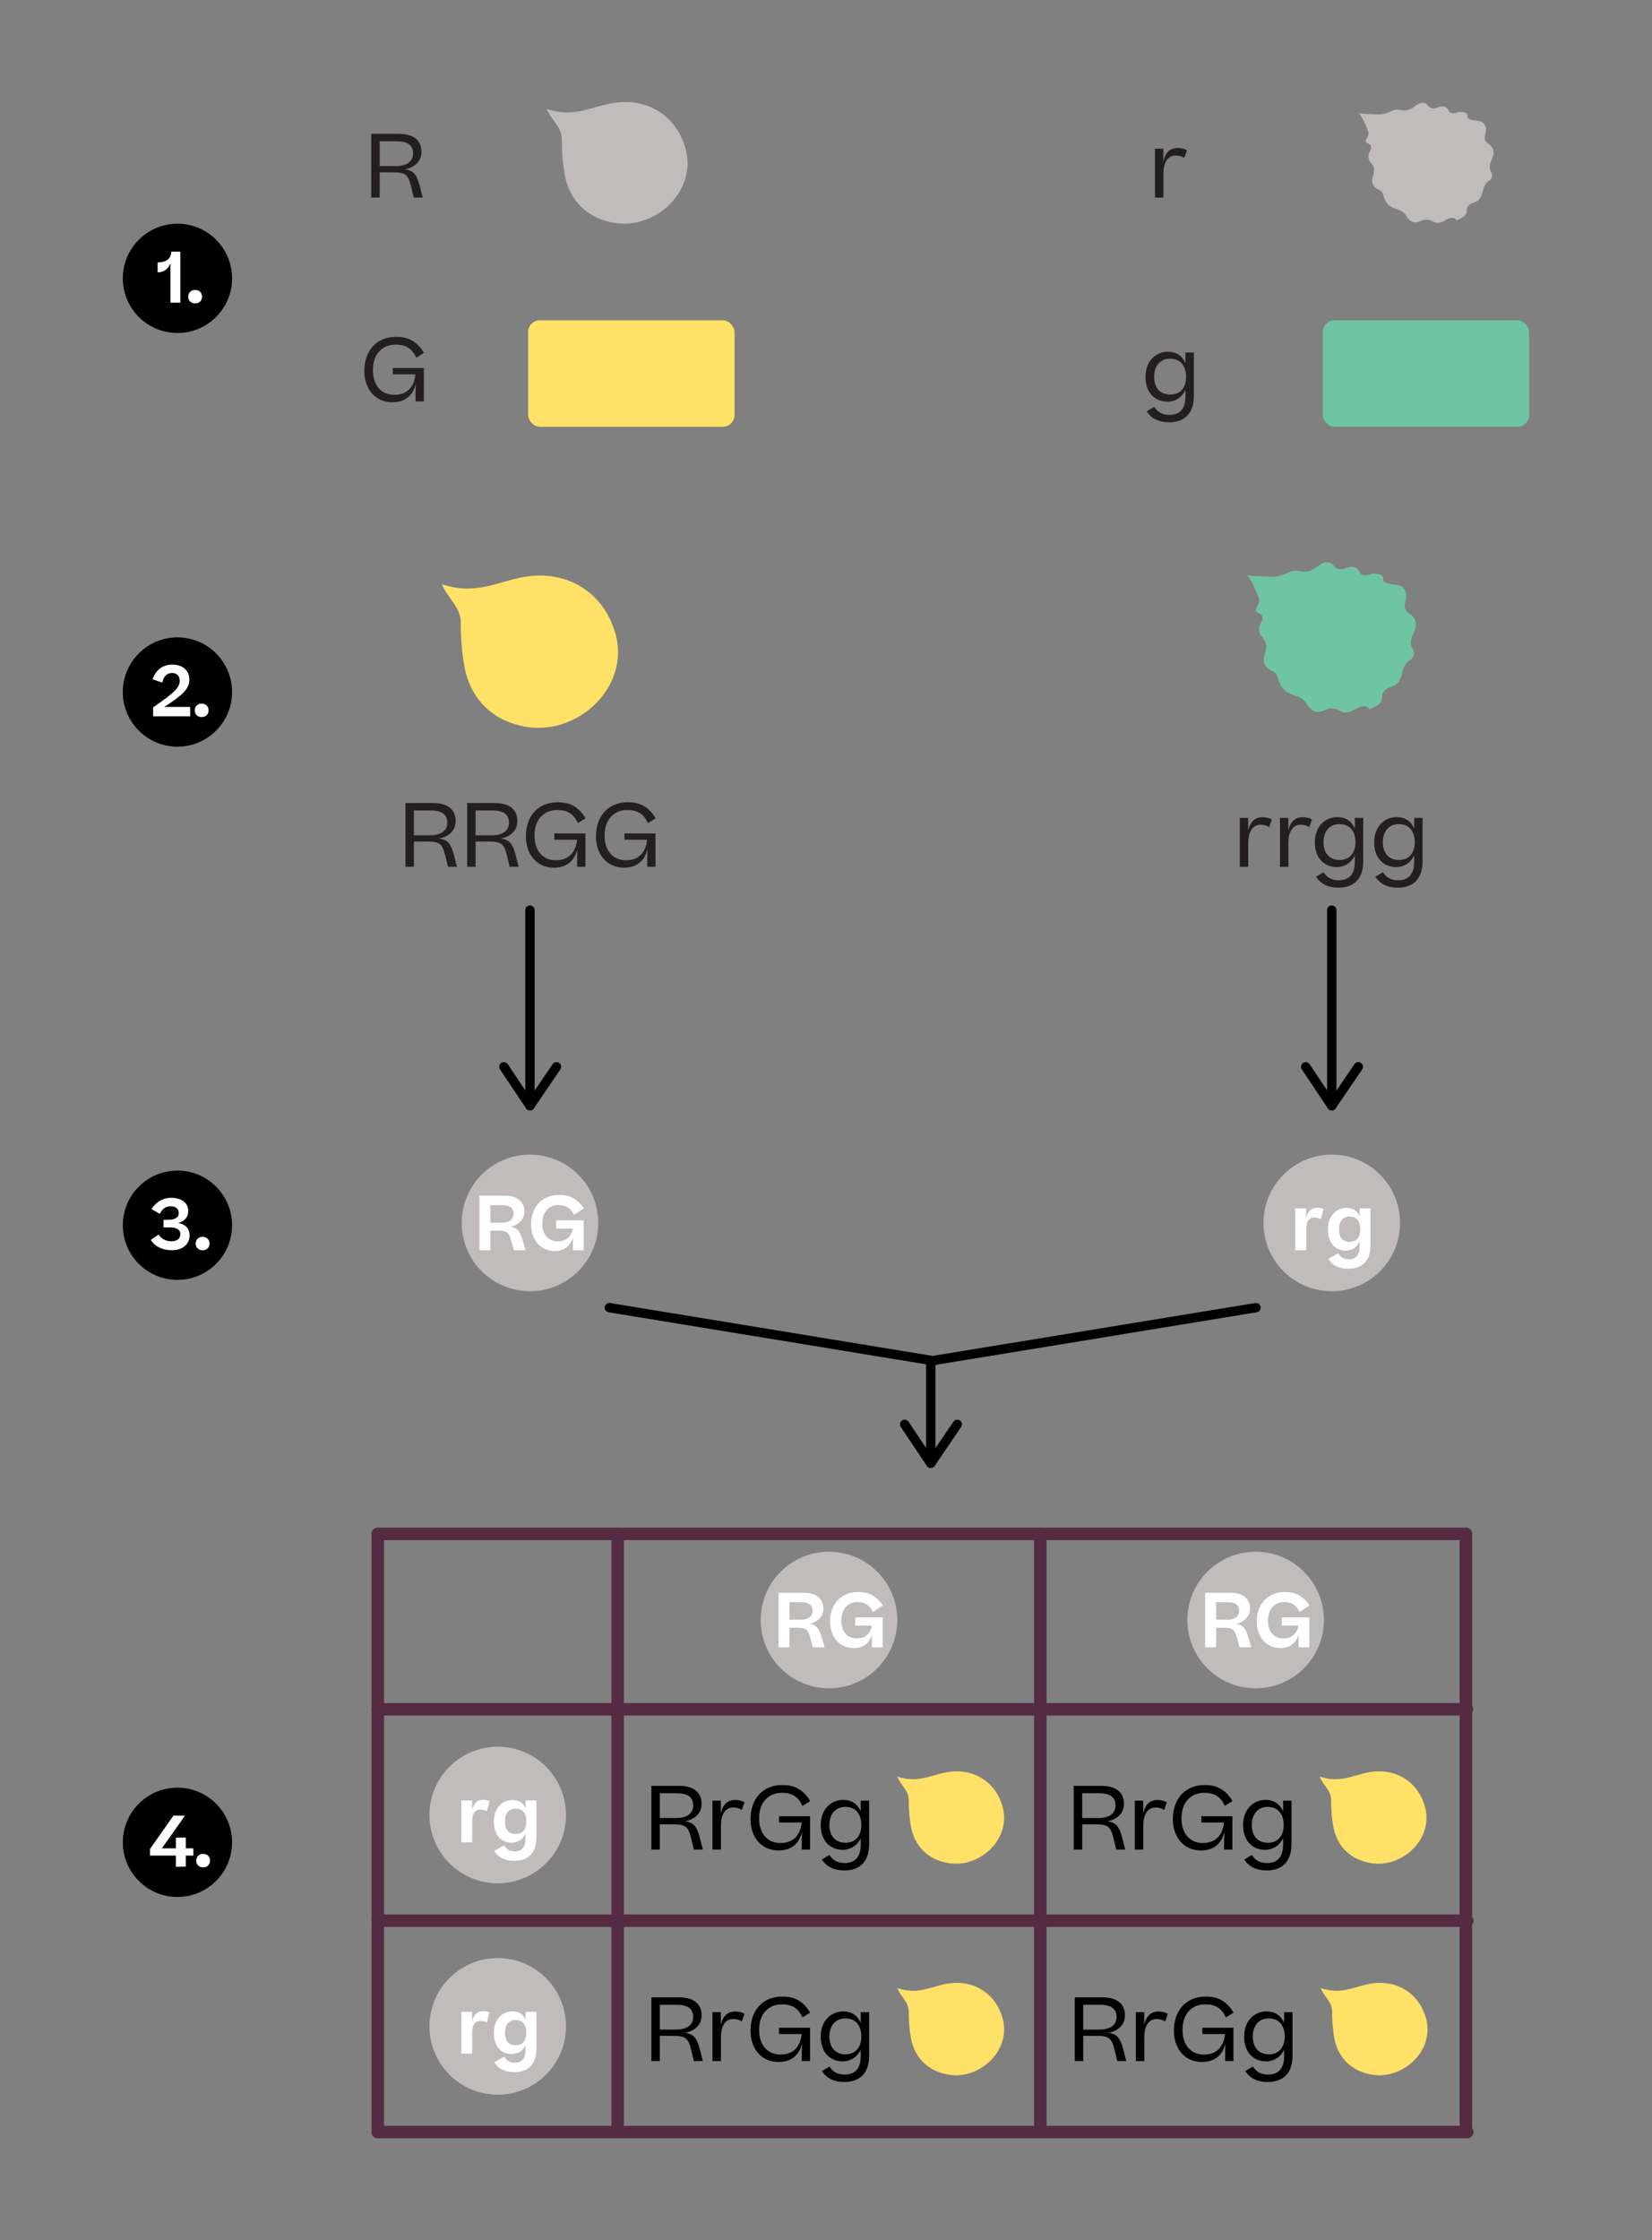 <?xml version="1.0" encoding="UTF-8"?><svg id="Layer_1" xmlns="http://www.w3.org/2000/svg" xmlns:xlink="http://www.w3.org/1999/xlink" viewBox="0 0 265.009 359.293"><rect x="0" y="0" width="265.009" height="359.293" fill="#808080" stroke="none"/><defs><style>.cls-1{fill:#c0bcbc;}.cls-2{clip-path:url(#clippath-11);}.cls-3{clip-path:url(#clippath-16);}.cls-4{fill:#fff;}.cls-5{clip-path:url(#clippath-2);}.cls-6{clip-path:url(#clippath-13);}.cls-7{clip-path:url(#clippath-15);}.cls-8{clip-path:url(#clippath-6);}.cls-9{fill:#542b42;}.cls-10{clip-path:url(#clippath-7);}.cls-11{clip-path:url(#clippath-1);}.cls-12{clip-path:url(#clippath-4);}.cls-13{clip-path:url(#clippath-12);}.cls-14{clip-path:url(#clippath-9);}.cls-15{clip-path:url(#clippath);}.cls-16{fill:none;}.cls-17{clip-path:url(#clippath-19);}.cls-18{clip-path:url(#clippath-3);}.cls-19{clip-path:url(#clippath-8);}.cls-20{clip-path:url(#clippath-18);}.cls-21{clip-path:url(#clippath-14);}.cls-22{clip-path:url(#clippath-17);}.cls-23{clip-path:url(#clippath-5);}.cls-24{clip-path:url(#clippath-10);}.cls-25{fill:#231f20;}.cls-26{fill:#fee166;}.cls-27{fill:#6fc5a3;}</style><clipPath id="clippath"><rect class="cls-16" x="74.063" y="185.178" width="21.908" height="21.908"/></clipPath><clipPath id="clippath-1"><rect class="cls-16" x="74.063" y="185.178" width="21.908" height="21.908"/></clipPath><clipPath id="clippath-2"><rect class="cls-16" x="122.03" y="248.86" width="21.908" height="21.908"/></clipPath><clipPath id="clippath-3"><rect class="cls-16" x="122.03" y="248.86" width="21.908" height="21.908"/></clipPath><clipPath id="clippath-4"><rect class="cls-16" x="68.891" y="280.133" width="21.908" height="21.908"/></clipPath><clipPath id="clippath-5"><rect class="cls-16" x="68.891" y="280.133" width="21.908" height="21.908"/></clipPath><clipPath id="clippath-6"><rect class="cls-16" x="190.471" y="248.86" width="21.908" height="21.908"/></clipPath><clipPath id="clippath-7"><rect class="cls-16" x="190.471" y="248.86" width="21.908" height="21.908"/></clipPath><clipPath id="clippath-8"><rect class="cls-16" x="68.891" y="314.031" width="21.908" height="21.908"/></clipPath><clipPath id="clippath-9"><rect class="cls-16" x="68.891" y="314.031" width="21.908" height="21.908"/></clipPath><clipPath id="clippath-10"><rect class="cls-16" x="202.684" y="185.178" width="21.908" height="21.908"/></clipPath><clipPath id="clippath-11"><rect class="cls-16" x="202.684" y="185.178" width="21.908" height="21.908"/></clipPath><clipPath id="clippath-12"><rect class="cls-16" x="19.702" y="35.88" width="17.526" height="17.526"/></clipPath><clipPath id="clippath-13"><rect class="cls-16" x="19.702" y="35.88" width="17.526" height="17.526"/></clipPath><clipPath id="clippath-14"><rect class="cls-16" x="19.702" y="187.739" width="17.526" height="17.526"/></clipPath><clipPath id="clippath-15"><rect class="cls-16" x="19.702" y="187.739" width="17.526" height="17.526"/></clipPath><clipPath id="clippath-16"><rect class="cls-16" x="19.702" y="102.222" width="17.526" height="17.526"/></clipPath><clipPath id="clippath-17"><rect class="cls-16" x="19.702" y="102.222" width="17.526" height="17.526"/></clipPath><clipPath id="clippath-18"><rect class="cls-16" x="19.702" y="286.704" width="17.526" height="17.526"/></clipPath><clipPath id="clippath-19"><rect class="cls-16" x="19.702" y="286.704" width="17.526" height="17.526"/></clipPath></defs><g><path class="cls-25" d="M66.4,134.968v4.048h-1.359v-10.226h4.412c2.508,0,3.643,1.163,3.643,2.857,0,.799-.252,1.429-.771,1.919-.504,.476-1.135,.784-1.891,.91,.518,.07,.924,.21,1.26,.448,.519,.392,.841,1.107,1.135,2.228l.477,1.863h-1.442l-.448-1.835c-.448-1.835-.896-2.213-2.844-2.213h-2.171Zm0-4.986v3.978h2.591c1.723,0,2.76-.714,2.76-2.017,0-1.233-.757-1.961-2.647-1.961h-2.703Z"/><path class="cls-25" d="M76.297,134.968v4.048h-1.359v-10.226h4.412c2.508,0,3.643,1.163,3.643,2.857,0,.799-.252,1.429-.771,1.919-.504,.476-1.135,.784-1.891,.91,.518,.07,.924,.21,1.26,.448,.519,.392,.841,1.107,1.135,2.228l.477,1.863h-1.442l-.448-1.835c-.448-1.835-.896-2.213-2.844-2.213h-2.171Zm0-4.986v3.978h2.591c1.723,0,2.76-.714,2.76-2.017,0-1.233-.757-1.961-2.647-1.961h-2.703Z"/><path class="cls-25" d="M89.178,137.966c1.862,0,3.151-1.05,3.39-3.292h-3.642v-1.009h4.986v5.351h-1.331v-1.485l.042-1.317c-.49,1.947-1.807,2.942-3.754,2.942-2.913,0-4.51-2.312-4.51-5.015,0-3.264,1.975-5.477,5.084-5.477,1.149,0,2.073,.238,2.773,.714,.715,.462,1.275,1.093,1.709,1.863l-1.219,.771c-.672-1.415-1.582-2.101-3.319-2.101-1.079,0-1.961,.364-2.634,1.093-.672,.714-1.008,1.737-1.008,3.054,0,2.227,1.218,3.908,3.432,3.908Z"/><path class="cls-25" d="M100.42,137.966c1.862,0,3.151-1.05,3.39-3.292h-3.642v-1.009h4.986v5.351h-1.331v-1.485l.042-1.317c-.49,1.947-1.807,2.942-3.754,2.942-2.913,0-4.51-2.312-4.51-5.015,0-3.264,1.975-5.477,5.084-5.477,1.149,0,2.073,.238,2.773,.714,.715,.462,1.275,1.093,1.709,1.863l-1.219,.771c-.672-1.415-1.582-2.101-3.319-2.101-1.079,0-1.961,.364-2.634,1.093-.672,.714-1.008,1.737-1.008,3.054,0,2.227,1.218,3.908,3.432,3.908Z"/></g><path class="cls-25" d="M60.911,27.643v4.048h-1.359v-10.226h4.412c2.508,0,3.643,1.163,3.643,2.857,0,.799-.252,1.429-.771,1.919-.504,.476-1.135,.784-1.891,.91,.518,.07,.924,.21,1.26,.448,.52,.392,.842,1.107,1.135,2.228l.477,1.863h-1.441l-.449-1.835c-.447-1.835-.896-2.213-2.844-2.213h-2.17Zm0-4.986v3.978h2.59c1.723,0,2.76-.714,2.76-2.017,0-1.233-.756-1.961-2.646-1.961h-2.703Z"/><path class="cls-25" d="M63.257,63.326c1.863,0,3.152-1.05,3.391-3.292h-3.643v-1.009h4.986v5.351h-1.33v-1.485l.041-1.317c-.49,1.947-1.807,2.942-3.754,2.942-2.912,0-4.51-2.312-4.51-5.015,0-3.264,1.975-5.477,5.084-5.477,1.148,0,2.074,.238,2.773,.714,.715,.462,1.275,1.093,1.709,1.863l-1.219,.771c-.672-1.415-1.582-2.101-3.318-2.101-1.08,0-1.961,.364-2.635,1.093-.672,.714-1.008,1.737-1.008,3.054,0,2.227,1.219,3.908,3.432,3.908Z"/><path class="cls-25" d="M190.415,24.113l-.435,1.219c-.392-.266-.84-.392-1.4-.392-1.079,0-1.947,.91-1.947,2.885v3.866h-1.358v-7.844h1.345v2.003c.35-1.457,1.135-2.115,2.312-2.115,.63,0,1.134,.154,1.484,.378Z"/><path class="cls-25" d="M183.756,60.455c0-2.647,1.736-4.048,3.6-4.048,1.358,0,2.325,.672,2.815,1.849v-1.723h1.345v6.976c0,2.858-1.541,4.216-3.992,4.216-1.681,0-2.844-.63-3.586-1.751l1.219-.728c.546,.84,1.274,1.289,2.451,1.289,1.569,0,2.563-.882,2.563-2.97v-1.022c-.561,1.19-1.639,1.877-2.914,1.877-1.862,0-3.501-1.317-3.501-3.964Zm6.513-.014c0-1.639-.812-2.914-2.577-2.914-1.526,0-2.549,1.121-2.549,2.914,0,1.835,1.05,2.843,2.577,2.843,1.736,0,2.549-1.261,2.549-2.843Z"/><g><path class="cls-25" d="M204.024,131.439l-.434,1.219c-.393-.266-.84-.392-1.4-.392-1.08,0-1.947,.91-1.947,2.885v3.866h-1.359v-7.844h1.346v2.003c.35-1.457,1.135-2.115,2.311-2.115,.631,0,1.135,.154,1.484,.378Z"/><path class="cls-25" d="M210.466,131.439l-.436,1.219c-.391-.266-.84-.392-1.4-.392-1.078,0-1.947,.91-1.947,2.885v3.866h-1.357v-7.844h1.344v2.003c.35-1.457,1.135-2.115,2.312-2.115,.629,0,1.133,.154,1.484,.378Z"/><path class="cls-25" d="M210.925,135.095c0-2.647,1.736-4.048,3.6-4.048,1.359,0,2.326,.672,2.816,1.849v-1.723h1.344v6.976c0,2.858-1.541,4.216-3.992,4.216-1.68,0-2.844-.63-3.586-1.751l1.219-.728c.547,.84,1.275,1.289,2.451,1.289,1.57,0,2.564-.882,2.564-2.97v-1.022c-.561,1.19-1.639,1.877-2.914,1.877-1.863,0-3.502-1.317-3.502-3.964Zm6.514-.014c0-1.639-.812-2.914-2.578-2.914-1.525,0-2.549,1.121-2.549,2.914,0,1.835,1.051,2.843,2.578,2.843,1.736,0,2.549-1.261,2.549-2.843Z"/><path class="cls-25" d="M220.444,135.095c0-2.647,1.736-4.048,3.6-4.048,1.359,0,2.326,.672,2.816,1.849v-1.723h1.344v6.976c0,2.858-1.541,4.216-3.992,4.216-1.68,0-2.844-.63-3.586-1.751l1.219-.728c.547,.84,1.275,1.289,2.451,1.289,1.57,0,2.564-.882,2.564-2.97v-1.022c-.561,1.19-1.639,1.877-2.914,1.877-1.863,0-3.502-1.317-3.502-3.964Zm6.514-.014c0-1.639-.812-2.914-2.578-2.914-1.525,0-2.549,1.121-2.549,2.914,0,1.835,1.051,2.843,2.578,2.843,1.736,0,2.549-1.261,2.549-2.843Z"/></g><g id="Number_Point_Science"><g class="cls-15"><g class="cls-11"><path class="cls-1" d="M95.971,196.132c0,6.05-4.904,10.954-10.954,10.954-6.049,0-10.954-4.904-10.954-10.954s4.905-10.954,10.954-10.954c6.05,0,10.954,4.904,10.954,10.954"/></g><g><path class="cls-4" d="M78.674,197.37v3.142h-1.763v-8.755h4.077c2.027,0,3.131,1.008,3.131,2.543,0,1.199-.863,2.17-2.255,2.446,.348,.048,.636,.132,.876,.276,.516,.3,.815,.899,1.115,1.943l.468,1.547h-1.884l-.419-1.523c-.36-1.319-.684-1.619-2.1-1.619h-1.247Zm0-4.09v2.806h1.859c1.211,0,1.847-.587,1.847-1.451,0-.863-.563-1.355-1.811-1.355h-1.896Z"/><path class="cls-4" d="M89.484,199.085c1.235,0,2.183-.66,2.387-2.051h-2.65v-1.319h4.413v4.797h-1.738v-2.027c-.42,1.391-1.416,2.147-2.891,2.147-2.459,0-3.814-1.991-3.814-4.246,0-2.734,1.703-4.749,4.498-4.749,.983,0,1.787,.204,2.41,.6,.636,.396,1.151,.923,1.571,1.559l-1.606,1.031c-.54-1.055-1.224-1.571-2.471-1.571-.768,0-1.392,.264-1.871,.791s-.72,1.247-.72,2.171c0,1.811,.947,2.866,2.482,2.866Z"/></g></g></g><path class="cls-9" d="M99.086,342.879c-.553,0-1-.447-1-1v-95.875c0-.553,.447-1,1-1s1,.447,1,1v95.875c0,.553-.447,1-1,1Z"/><path class="cls-9" d="M166.882,342.879c-.553,0-1-.447-1-1v-95.875c0-.553,.447-1,1-1s1,.447,1,1v95.875c0,.553-.447,1-1,1Z"/><path class="cls-9" d="M235.149,342.419c-.553,0-1-.447-1-1v-95.415c0-.553,.447-1,1-1s1,.447,1,1v95.415c0,.553-.447,1-1,1Z"/><path class="cls-9" d="M60.604,342.933c-.553,0-1-.447-1-1v-95.93c0-.553,.447-1,1-1s1,.447,1,1v95.93c0,.553-.447,1-1,1Z"/><path class="cls-9" d="M235.322,275.138H60.604c-.553,0-1-.447-1-1s.447-1,1-1H235.322c.553,0,1,.447,1,1s-.447,1-1,1Z"/><path class="cls-9" d="M235.384,342.933H60.604c-.553,0-1-.447-1-1s.447-1,1-1H235.384c.553,0,1,.447,1,1s-.447,1-1,1Z"/><path class="cls-9" d="M235.384,309.036H60.604c-.553,0-1-.447-1-1s.447-1,1-1H235.384c.553,0,1,.447,1,1s-.447,1-1,1Z"/><path class="cls-9" d="M235.149,247.004H60.604c-.553,0-1-.447-1-1s.447-1,1-1H235.149c.553,0,1,.447,1,1s-.447,1-1,1Z"/><g id="Number_Point_Science-2"><g class="cls-5"><g class="cls-18"><path class="cls-1" d="M143.938,259.814c0,6.05-4.904,10.954-10.954,10.954-6.049,0-10.954-4.904-10.954-10.954s4.905-10.954,10.954-10.954c6.05,0,10.954,4.904,10.954,10.954"/></g><g><path class="cls-4" d="M126.641,261.051v3.143h-1.763v-8.756h4.077c2.027,0,3.131,1.008,3.131,2.543,0,1.199-.863,2.171-2.255,2.446,.348,.049,.636,.133,.876,.276,.516,.3,.815,.899,1.115,1.942l.468,1.548h-1.884l-.419-1.523c-.36-1.319-.684-1.619-2.1-1.619h-1.247Zm0-4.09v2.807h1.859c1.211,0,1.847-.588,1.847-1.451s-.563-1.355-1.811-1.355h-1.896Z"/><path class="cls-4" d="M137.451,262.766c1.235,0,2.183-.659,2.387-2.051h-2.65v-1.319h4.413v4.798h-1.738v-2.027c-.42,1.392-1.416,2.147-2.891,2.147-2.459,0-3.814-1.991-3.814-4.246,0-2.734,1.703-4.749,4.498-4.749,.983,0,1.787,.203,2.41,.6,.636,.396,1.151,.923,1.571,1.559l-1.606,1.031c-.54-1.055-1.224-1.57-2.471-1.57-.768,0-1.392,.264-1.871,.791-.479,.528-.72,1.247-.72,2.171,0,1.812,.947,2.866,2.482,2.866Z"/></g></g></g><g id="Number_Point_Science-3"><g class="cls-12"><g class="cls-23"><path class="cls-1" d="M90.799,291.087c0,6.05-4.904,10.954-10.954,10.954-6.049,0-10.954-4.904-10.954-10.954s4.905-10.954,10.954-10.954c6.05,0,10.954,4.904,10.954,10.954"/></g><g><path class="cls-4" d="M78.528,288.859l-.432,1.606c-.3-.155-.647-.251-1.067-.251-.768,0-1.283,.635-1.283,1.751v3.502h-1.751v-6.717h1.738v1.523c.3-1.104,.804-1.619,1.751-1.619,.444,0,.768,.072,1.044,.204Z"/><path class="cls-4" d="M79.227,292.145c0-2.314,1.463-3.466,2.95-3.466,1.056,0,1.739,.432,2.135,1.354v-1.283h1.739v5.949c0,2.507-1.343,3.729-3.562,3.729-1.535,0-2.615-.575-3.203-1.595l1.607-.888c.384,.636,.815,.972,1.728,.972,1.055,0,1.679-.66,1.679-2.051v-.756c-.42,.899-1.151,1.415-2.243,1.415-1.583,0-2.83-1.127-2.83-3.382Zm5.193-.036c0-1.199-.492-2.039-1.703-2.039-1.188,0-1.703,.852-1.703,2.039,0,1.199,.456,2.003,1.703,2.003,1.211,0,1.703-.815,1.703-2.003Z"/></g></g></g><g id="Number_Point_Science-4"><g class="cls-8"><g class="cls-10"><path class="cls-1" d="M212.379,259.814c0,6.05-4.904,10.954-10.954,10.954-6.049,0-10.954-4.904-10.954-10.954s4.905-10.954,10.954-10.954c6.05,0,10.954,4.904,10.954,10.954"/></g><g><path class="cls-4" d="M195.082,261.051v3.143h-1.763v-8.756h4.077c2.027,0,3.131,1.008,3.131,2.543,0,1.199-.863,2.171-2.255,2.446,.348,.049,.636,.133,.876,.276,.516,.3,.815,.899,1.115,1.942l.468,1.548h-1.884l-.419-1.523c-.36-1.319-.684-1.619-2.1-1.619h-1.247Zm0-4.09v2.807h1.859c1.211,0,1.847-.588,1.847-1.451s-.563-1.355-1.811-1.355h-1.896Z"/><path class="cls-4" d="M205.893,262.766c1.235,0,2.183-.659,2.387-2.051h-2.65v-1.319h4.413v4.798h-1.738v-2.027c-.42,1.392-1.416,2.147-2.891,2.147-2.459,0-3.814-1.991-3.814-4.246,0-2.734,1.703-4.749,4.498-4.749,.983,0,1.787,.203,2.41,.6,.636,.396,1.151,.923,1.571,1.559l-1.606,1.031c-.54-1.055-1.224-1.57-2.471-1.57-.768,0-1.392,.264-1.871,.791-.479,.528-.72,1.247-.72,2.171,0,1.812,.947,2.866,2.482,2.866Z"/></g></g></g><g id="Number_Point_Science-5"><g class="cls-19"><g class="cls-14"><path class="cls-1" d="M90.799,324.985c0,6.05-4.904,10.954-10.954,10.954-6.049,0-10.954-4.904-10.954-10.954s4.905-10.954,10.954-10.954c6.05,0,10.954,4.904,10.954,10.954"/></g><g><path class="cls-4" d="M78.528,322.756l-.432,1.606c-.3-.155-.647-.251-1.067-.251-.768,0-1.283,.635-1.283,1.751v3.502h-1.751v-6.717h1.738v1.523c.3-1.104,.804-1.619,1.751-1.619,.444,0,.768,.072,1.044,.204Z"/><path class="cls-4" d="M79.227,326.043c0-2.314,1.463-3.466,2.95-3.466,1.056,0,1.739,.432,2.135,1.354v-1.283h1.739v5.949c0,2.507-1.343,3.729-3.562,3.729-1.535,0-2.615-.575-3.203-1.595l1.607-.888c.384,.636,.815,.972,1.728,.972,1.055,0,1.679-.66,1.679-2.051v-.756c-.42,.899-1.151,1.415-2.243,1.415-1.583,0-2.83-1.127-2.83-3.382Zm5.193-.036c0-1.199-.492-2.039-1.703-2.039-1.188,0-1.703,.852-1.703,2.039,0,1.199,.456,2.003,1.703,2.003,1.211,0,1.703-.815,1.703-2.003Z"/></g></g></g><g><path d="M85.017,178.093c-.414,0-.75-.336-.75-.75v-31.378c0-.414,.336-.75,.75-.75s.75,.336,.75,.75v31.378c0,.414-.336,.75-.75,.75Z"/><path d="M80.085,171.086c0-.242,.117-.479,.333-.624,.344-.23,.81-.138,1.04,.207l3.565,5.332,3.631-5.336c.234-.343,.7-.431,1.042-.198,.343,.236,.428,.705,.198,1.042l-4.258,6.256c-.141,.207-.374,.33-.623,.328-.25-.001-.482-.126-.62-.333l-4.182-6.256c-.086-.129-.127-.274-.127-.417Z"/></g><g id="Number_Point_Science-6"><g class="cls-24"><g class="cls-2"><path class="cls-1" d="M224.592,196.132c0,6.05-4.904,10.954-10.954,10.954-6.049,0-10.954-4.904-10.954-10.954s4.905-10.954,10.954-10.954c6.05,0,10.954,4.904,10.954,10.954"/></g><g><path class="cls-4" d="M212.321,193.903l-.432,1.607c-.3-.156-.647-.251-1.067-.251-.768,0-1.283,.635-1.283,1.751v3.502h-1.751v-6.716h1.739v1.523c.3-1.103,.804-1.619,1.751-1.619,.443,0,.768,.072,1.043,.204Z"/><path class="cls-4" d="M213.021,197.19c0-2.314,1.463-3.466,2.95-3.466,1.055,0,1.739,.432,2.135,1.355v-1.283h1.739v5.949c0,2.507-1.344,3.73-3.562,3.73-1.535,0-2.614-.576-3.202-1.595l1.607-.888c.384,.636,.815,.972,1.727,.972,1.056,0,1.68-.66,1.68-2.051v-.756c-.42,.9-1.151,1.416-2.243,1.416-1.583,0-2.83-1.127-2.83-3.382Zm5.192-.036c0-1.199-.491-2.039-1.703-2.039-1.187,0-1.703,.852-1.703,2.039,0,1.2,.456,2.003,1.703,2.003,1.212,0,1.703-.815,1.703-2.003Z"/></g></g></g><g><path d="M213.638,178.093c-.414,0-.75-.336-.75-.75v-31.378c0-.414,.336-.75,.75-.75s.75,.336,.75,.75v31.378c0,.414-.336,.75-.75,.75Z"/><path d="M208.706,171.086c0-.242,.117-.479,.333-.624,.344-.23,.81-.138,1.04,.207l3.565,5.332,3.631-5.336c.234-.343,.7-.431,1.042-.198,.343,.236,.428,.705,.198,1.042l-4.258,6.256c-.141,.207-.374,.33-.623,.328-.25-.001-.482-.126-.62-.333l-4.182-6.256c-.086-.129-.127-.274-.127-.417Z"/></g><g id="Number_Point_Science-7"><g class="cls-13"><g class="cls-6"><path d="M37.228,44.643c0,4.84-3.923,8.763-8.763,8.763-4.839,0-8.763-3.923-8.763-8.763s3.924-8.763,8.763-8.763c4.84,0,8.763,3.923,8.763,8.763"/></g><g><path class="cls-4" d="M28.931,40.36v8.176h-1.591v-6.283c-.347,.84-1.03,1.411-1.926,1.411h-.123v-1.59h.056c1.399,0,2.105-.638,2.116-1.713h1.468Z"/><path class="cls-4" d="M30.196,47.584c0-.638,.447-1.086,1.108-1.086s1.108,.448,1.108,1.086c0,.639-.447,1.075-1.108,1.075s-1.108-.437-1.108-1.075Z"/></g></g></g><g id="Number_Point_Science-8"><g class="cls-21"><g class="cls-7"><path d="M37.228,196.502c0,4.84-3.923,8.763-8.763,8.763-4.839,0-8.763-3.923-8.763-8.763s3.924-8.763,8.763-8.763c4.84,0,8.763,3.923,8.763,8.763"/></g><g><path class="cls-4" d="M25.447,197.987c.403,.661,1.132,1.086,2.027,1.086,.952,0,1.456-.459,1.456-1.131,0-.728-.582-1.098-1.702-1.098h-.997v-1.221h.84c.941,0,1.602-.358,1.602-1.064,0-.717-.47-1.086-1.321-1.086-.772,0-1.299,.358-1.714,1.209l-1.333-.784c.706-1.086,1.792-1.792,3.125-1.792,1.636,0,2.767,.75,2.767,2.117,0,1.031-.639,1.669-1.624,1.904,1.165,.235,1.837,.862,1.837,2.027,0,1.31-1.008,2.352-2.867,2.352-1.479,0-2.711-.604-3.349-1.646l1.254-.874Z"/><path class="cls-4" d="M31.395,199.443c0-.638,.448-1.086,1.109-1.086,.66,0,1.108,.448,1.108,1.086,0,.639-.448,1.075-1.108,1.075-.661,0-1.109-.437-1.109-1.075Z"/></g></g></g><g id="Number_Point_Science-9"><g class="cls-3"><g class="cls-22"><path d="M37.228,110.985c0,4.84-3.923,8.763-8.763,8.763-4.839,0-8.763-3.923-8.763-8.763s3.924-8.763,8.763-8.763c4.84,0,8.763,3.923,8.763,8.763"/></g><g><path class="cls-4" d="M30.381,108.964c0,1.59-1.188,2.554-4.032,4.413h4.155v1.501h-5.936v-1.434c3.718-2.554,4.256-3.282,4.256-4.278,0-.762-.448-1.232-1.21-1.232-.807,0-1.344,.459-1.579,1.534l-1.568-.526c.526-1.467,1.579-2.352,3.182-2.352,1.803,0,2.732,1.086,2.732,2.375Z"/><path class="cls-4" d="M31.243,113.926c0-.638,.447-1.086,1.108-1.086s1.108,.448,1.108,1.086c0,.639-.447,1.075-1.108,1.075s-1.108-.437-1.108-1.075Z"/></g></g></g><g id="Number_Point_Science-10"><g class="cls-20"><g class="cls-17"><path d="M37.228,295.467c0,4.84-3.923,8.763-8.763,8.763-4.839,0-8.763-3.923-8.763-8.763s3.924-8.763,8.763-8.763c4.84,0,8.763,3.923,8.763,8.763"/></g><g><path class="cls-4" d="M29.81,294.713v1.725h1.21v1.153h-1.21v1.77l-1.59,.034v-1.804h-4.155v-1.063l3.763-5.343h1.826v.033l-3.696,5.22h2.263v-1.725h1.59Z"/><path class="cls-4" d="M31.479,298.408c0-.638,.448-1.086,1.109-1.086,.66,0,1.108,.448,1.108,1.086,0,.639-.448,1.075-1.108,1.075-.661,0-1.109-.437-1.109-1.075Z"/></g></g></g><g><g><path d="M105.848,292.584v4.048h-1.359v-10.226h4.412c2.508,0,3.643,1.163,3.643,2.857,0,.799-.252,1.429-.771,1.92-.504,.476-1.135,.784-1.891,.91,.518,.07,.924,.21,1.26,.448,.519,.392,.841,1.106,1.135,2.228l.477,1.862h-1.442l-.448-1.835c-.448-1.835-.896-2.213-2.844-2.213h-2.171Zm0-4.986v3.978h2.591c1.723,0,2.76-.714,2.76-2.017,0-1.233-.757-1.961-2.647-1.961h-2.703Z"/><path d="M119.429,289.053l-.435,1.219c-.392-.266-.84-.392-1.4-.392-1.079,0-1.947,.91-1.947,2.885v3.866h-1.358v-7.844h1.345v2.003c.35-1.457,1.135-2.115,2.312-2.115,.63,0,1.134,.154,1.484,.378Z"/><path d="M125.211,295.581c1.862,0,3.151-1.05,3.39-3.291h-3.642v-1.009h4.986v5.351h-1.331v-1.484l.042-1.317c-.49,1.947-1.807,2.942-3.754,2.942-2.913,0-4.51-2.312-4.51-5.015,0-3.264,1.975-5.478,5.084-5.478,1.149,0,2.073,.238,2.773,.715,.715,.462,1.275,1.093,1.709,1.862l-1.219,.771c-.672-1.414-1.582-2.101-3.319-2.101-1.079,0-1.961,.364-2.634,1.093-.672,.714-1.008,1.736-1.008,3.054,0,2.227,1.218,3.907,3.432,3.907Z"/><path d="M131.661,292.71c0-2.647,1.737-4.048,3.601-4.048,1.358,0,2.325,.672,2.815,1.849v-1.723h1.345v6.976c0,2.857-1.541,4.216-3.992,4.216-1.681,0-2.844-.63-3.586-1.751l1.219-.728c.546,.84,1.274,1.288,2.451,1.288,1.569,0,2.563-.882,2.563-2.97v-1.022c-.561,1.19-1.639,1.877-2.914,1.877-1.862,0-3.502-1.316-3.502-3.964Zm6.514-.014c0-1.64-.812-2.914-2.577-2.914-1.526,0-2.549,1.121-2.549,2.914,0,1.835,1.05,2.843,2.577,2.843,1.736,0,2.549-1.261,2.549-2.843Z"/></g><path class="cls-26" d="M143.938,284.922c3.787,1.276,5.952-.704,9.178-.833,3.675-.147,6.7,2.012,7.722,5.671,1.409,5.044-3.484,9.783-8.506,9.069-3.437-.489-5.574-2.746-6.167-5.717-.288-1.443-.39-2.956-.39-4.461,0-1.506-1.28-2.341-1.836-3.729Z"/></g><g><g><path d="M105.848,326.508v4.049h-1.359v-10.226h4.412c2.508,0,3.643,1.162,3.643,2.857,0,.799-.252,1.429-.771,1.919-.504,.477-1.135,.784-1.891,.91,.518,.07,.924,.211,1.26,.448,.519,.393,.841,1.107,1.135,2.228l.477,1.863h-1.442l-.448-1.835c-.448-1.835-.896-2.214-2.844-2.214h-2.171Zm0-4.986v3.979h2.591c1.723,0,2.76-.715,2.76-2.018,0-1.232-.757-1.961-2.647-1.961h-2.703Z"/><path d="M119.429,322.979l-.435,1.219c-.392-.267-.84-.393-1.4-.393-1.079,0-1.947,.91-1.947,2.886v3.866h-1.358v-7.845h1.345v2.003c.35-1.456,1.135-2.114,2.312-2.114,.63,0,1.134,.153,1.484,.378Z"/><path d="M125.211,329.506c1.862,0,3.151-1.051,3.39-3.292h-3.642v-1.009h4.986v5.352h-1.331v-1.485l.042-1.316c-.49,1.947-1.807,2.941-3.754,2.941-2.913,0-4.51-2.312-4.51-5.015,0-3.264,1.975-5.477,5.084-5.477,1.149,0,2.073,.238,2.773,.714,.715,.463,1.275,1.093,1.709,1.863l-1.219,.771c-.672-1.415-1.582-2.102-3.319-2.102-1.079,0-1.961,.364-2.634,1.093-.672,.715-1.008,1.737-1.008,3.054,0,2.228,1.218,3.908,3.432,3.908Z"/><path d="M131.661,326.635c0-2.647,1.737-4.049,3.601-4.049,1.358,0,2.325,.673,2.815,1.85v-1.724h1.345v6.976c0,2.858-1.541,4.217-3.992,4.217-1.681,0-2.844-.631-3.586-1.751l1.219-.729c.546,.841,1.274,1.289,2.451,1.289,1.569,0,2.563-.883,2.563-2.97v-1.022c-.561,1.19-1.639,1.877-2.914,1.877-1.862,0-3.502-1.317-3.502-3.964Zm6.514-.015c0-1.639-.812-2.913-2.577-2.913-1.526,0-2.549,1.12-2.549,2.913,0,1.835,1.05,2.844,2.577,2.844,1.736,0,2.549-1.261,2.549-2.844Z"/></g><path class="cls-26" d="M143.938,318.847c3.787,1.276,5.952-.704,9.178-.833,3.675-.147,6.7,2.012,7.722,5.671,1.409,5.044-3.484,9.783-8.506,9.069-3.437-.489-5.574-2.746-6.167-5.717-.288-1.443-.39-2.956-.39-4.461,0-1.506-1.28-2.341-1.836-3.729Z"/></g><g><g><path d="M173.767,326.508v4.049h-1.359v-10.226h4.412c2.508,0,3.643,1.162,3.643,2.857,0,.799-.252,1.429-.771,1.919-.504,.477-1.135,.784-1.891,.91,.518,.07,.924,.211,1.26,.448,.519,.393,.841,1.107,1.135,2.228l.477,1.863h-1.442l-.448-1.835c-.448-1.835-.896-2.214-2.844-2.214h-2.171Zm0-4.986v3.979h2.591c1.723,0,2.76-.715,2.76-2.018,0-1.232-.757-1.961-2.647-1.961h-2.703Z"/><path d="M187.348,322.979l-.435,1.219c-.392-.267-.84-.393-1.4-.393-1.079,0-1.947,.91-1.947,2.886v3.866h-1.358v-7.845h1.345v2.003c.35-1.456,1.135-2.114,2.312-2.114,.63,0,1.134,.153,1.484,.378Z"/><path d="M193.13,329.506c1.862,0,3.151-1.051,3.39-3.292h-3.642v-1.009h4.986v5.352h-1.331v-1.485l.042-1.316c-.49,1.947-1.807,2.941-3.754,2.941-2.913,0-4.51-2.312-4.51-5.015,0-3.264,1.975-5.477,5.084-5.477,1.149,0,2.073,.238,2.773,.714,.715,.463,1.275,1.093,1.709,1.863l-1.219,.771c-.672-1.415-1.582-2.102-3.319-2.102-1.079,0-1.961,.364-2.634,1.093-.672,.715-1.008,1.737-1.008,3.054,0,2.228,1.218,3.908,3.432,3.908Z"/><path d="M199.58,326.635c0-2.647,1.737-4.049,3.601-4.049,1.358,0,2.325,.673,2.815,1.85v-1.724h1.345v6.976c0,2.858-1.541,4.217-3.992,4.217-1.681,0-2.844-.631-3.586-1.751l1.219-.729c.546,.841,1.274,1.289,2.451,1.289,1.569,0,2.563-.883,2.563-2.97v-1.022c-.561,1.19-1.639,1.877-2.914,1.877-1.862,0-3.502-1.317-3.502-3.964Zm6.514-.015c0-1.639-.812-2.913-2.577-2.913-1.526,0-2.549,1.12-2.549,2.913,0,1.835,1.05,2.844,2.577,2.844,1.736,0,2.549-1.261,2.549-2.844Z"/></g><path class="cls-26" d="M211.856,318.847c3.787,1.276,5.952-.704,9.178-.833,3.675-.147,6.7,2.012,7.722,5.671,1.409,5.044-3.484,9.783-8.506,9.069-3.437-.489-5.574-2.746-6.167-5.717-.288-1.443-.39-2.956-.39-4.461,0-1.506-1.28-2.341-1.836-3.729Z"/></g><g><g><path d="M173.602,292.584v4.048h-1.359v-10.226h4.412c2.508,0,3.643,1.163,3.643,2.857,0,.799-.252,1.429-.771,1.92-.504,.476-1.135,.784-1.891,.91,.518,.07,.924,.21,1.26,.448,.519,.392,.841,1.106,1.135,2.228l.477,1.862h-1.442l-.448-1.835c-.448-1.835-.896-2.213-2.844-2.213h-2.171Zm0-4.986v3.978h2.591c1.723,0,2.76-.714,2.76-2.017,0-1.233-.757-1.961-2.647-1.961h-2.703Z"/><path d="M187.183,289.053l-.435,1.219c-.392-.266-.84-.392-1.4-.392-1.079,0-1.947,.91-1.947,2.885v3.866h-1.358v-7.844h1.345v2.003c.35-1.457,1.135-2.115,2.312-2.115,.63,0,1.134,.154,1.484,.378Z"/><path d="M192.965,295.581c1.862,0,3.151-1.05,3.39-3.291h-3.642v-1.009h4.986v5.351h-1.331v-1.484l.042-1.317c-.49,1.947-1.807,2.942-3.754,2.942-2.913,0-4.51-2.312-4.51-5.015,0-3.264,1.975-5.478,5.084-5.478,1.149,0,2.073,.238,2.773,.715,.715,.462,1.275,1.093,1.709,1.862l-1.219,.771c-.672-1.414-1.582-2.101-3.319-2.101-1.079,0-1.961,.364-2.634,1.093-.672,.714-1.008,1.736-1.008,3.054,0,2.227,1.218,3.907,3.432,3.907Z"/><path d="M199.415,292.71c0-2.647,1.737-4.048,3.601-4.048,1.358,0,2.325,.672,2.815,1.849v-1.723h1.345v6.976c0,2.857-1.541,4.216-3.992,4.216-1.681,0-2.844-.63-3.586-1.751l1.219-.728c.546,.84,1.274,1.288,2.451,1.288,1.569,0,2.563-.882,2.563-2.97v-1.022c-.561,1.19-1.639,1.877-2.914,1.877-1.862,0-3.502-1.316-3.502-3.964Zm6.514-.014c0-1.64-.812-2.914-2.577-2.914-1.526,0-2.549,1.121-2.549,2.914,0,1.835,1.05,2.843,2.577,2.843,1.736,0,2.549-1.261,2.549-2.843Z"/></g><path class="cls-26" d="M211.692,284.922c3.787,1.276,5.952-.704,9.178-.833,3.675-.147,6.7,2.012,7.722,5.671,1.409,5.044-3.484,9.783-8.506,9.069-3.437-.489-5.574-2.746-6.167-5.717-.288-1.443-.39-2.956-.39-4.461,0-1.506-1.28-2.341-1.836-3.729Z"/></g><path class="cls-26" d="M70.89,93.691c6.242,2.102,9.809-1.159,15.125-1.372,6.057-.242,11.041,3.315,12.725,9.346,2.321,8.313-5.741,16.123-14.017,14.945-5.665-.806-9.185-4.526-10.164-9.422-.475-2.378-.643-4.872-.643-7.351,0-2.481-2.109-3.859-3.025-6.146Z"/><path class="cls-1" d="M87.714,17.466c4.989,1.68,7.84-.927,12.089-1.097,4.841-.194,8.825,2.65,10.171,7.47,1.855,6.644-4.589,12.887-11.204,11.945-4.528-.644-7.342-3.618-8.124-7.531-.38-1.901-.514-3.894-.514-5.876,0-1.983-1.686-3.084-2.418-4.912Z"/><path class="cls-27" d="M199.965,92.189c1.147,.317,2.088,.219,3.24,.281,1.776,.096,2.014-.063,3.621-.722,1.611-.66,2.181,.562,3.945-.51,.668-.406,1.39-1.146,2.224-1.066,.951,.092,.906,.881,1.686,1.088,.953,.253,1.42-.499,2.455-.321,1.05,.18,.682,.857,1.335,1.204,.73,.388,1.274-.192,1.959-.134,.46,.039,.833-.025,1.238,.272,.35,.257,.12,.835,.292,.966,1.18,.896,2.996-.059,3.573,1.83,.264,.864-.305,1.391-.191,2.227,.148,1.076,.915,.995,1.381,1.692,1.155,1.726-.612,2.704-.373,4.358,.099,.689,.707,1.002,.376,1.861-.262,.682-.614,.552-.925,.9-.925,1.037-.64,1.638-1.258,2.913-.635,1.312-1.722,.914-2.546,1.85-.391,.444-.182,1.273-.501,1.749-.303,.452-1.307,.905-1.8,1.153-.851-1.223-2.068-.04-2.949,.288-1.549,.577-1.455-.199-2.761-.433-1.361-.244-2.291,1.186-3.601,.157-1.12-.879-.72-1.587-2.376-2.156-1.514-.52-2.068-.721-2.762-2.139-.219-.448-.206-.998-.561-1.444-.412-.518-1.186-.544-1.594-1.165-.978-1.487,.42-2.294-.061-3.765-.365-1.116-1.152-1.04-1.008-2.522,.064-.656,.704-1.001,.433-1.81-.191-.568-.898-.281-1.016-1.074-.015-.099,.577-1.006,.592-1.342,.025-.582-1.59-4.054-2.069-4.187Z"/><path class="cls-1" d="M217.897,18.101c.917,.254,1.669,.175,2.589,.225,1.42,.077,1.609-.051,2.894-.577,1.288-.527,1.743,.449,3.153-.408,.534-.324,1.111-.916,1.777-.852,.76,.074,.724,.704,1.348,.869,.762,.202,1.135-.399,1.963-.257,.839,.144,.545,.685,1.067,.962,.583,.31,1.019-.153,1.566-.107,.368,.031,.666-.02,.99,.218,.28,.205,.096,.667,.233,.772,.943,.716,2.395-.047,2.856,1.462,.211,.691-.244,1.112-.152,1.78,.118,.86,.732,.796,1.104,1.352,.923,1.38-.489,2.161-.298,3.483,.079,.551,.565,.801,.301,1.488-.209,.545-.491,.441-.739,.72-.739,.829-.512,1.309-1.005,2.328-.508,1.049-1.376,.73-2.035,1.479-.312,.355-.146,1.018-.401,1.398-.242,.361-1.045,.723-1.439,.922-.68-.978-1.653-.032-2.357,.23-1.238,.461-1.163-.159-2.207-.346-1.088-.195-1.831,.948-2.878,.125-.895-.702-.575-1.268-1.899-1.723-1.21-.416-1.653-.576-2.208-1.71-.175-.358-.165-.798-.448-1.154-.329-.414-.948-.435-1.274-.931-.782-1.188,.336-1.834-.049-3.01-.292-.892-.921-.831-.805-2.016,.051-.524,.563-.8,.346-1.447-.152-.454-.718-.225-.812-.858-.012-.079,.461-.804,.473-1.073,.02-.465-1.271-3.241-1.654-3.347Z"/><g><g><path d="M149.309,235.435c-.414,0-.75-.336-.75-.75v-15.881l-50.928-8.347c-.409-.067-.686-.453-.619-.861,.067-.408,.452-.688,.861-.619l51.557,8.45c.362,.06,.629,.373,.629,.74v16.518c0,.414-.336,.75-.75,.75Z"/><path d="M144.376,228.428c0-.242,.117-.479,.333-.624,.344-.23,.81-.138,1.04,.207l3.565,5.332,3.631-5.336c.234-.343,.7-.431,1.042-.198,.343,.236,.428,.705,.198,1.042l-4.258,6.256c-.141,.207-.374,.33-.623,.328-.25-.001-.482-.126-.62-.333l-4.182-6.256c-.086-.129-.127-.274-.127-.417Z"/></g><path d="M149.918,218.917c-.36,0-.679-.261-.739-.629-.066-.409,.21-.794,.619-.861l51.557-8.45c.416-.068,.794,.211,.861,.619,.066,.409-.21,.794-.619,.861l-51.557,8.45c-.041,.007-.082,.01-.122,.01Z"/></g><rect class="cls-26" x="84.719" y="51.367" width="33.116" height="17.08" rx="1.895" ry="1.895"/><rect class="cls-27" x="212.191" y="51.367" width="33.116" height="17.08" rx="1.895" ry="1.895"/></svg>